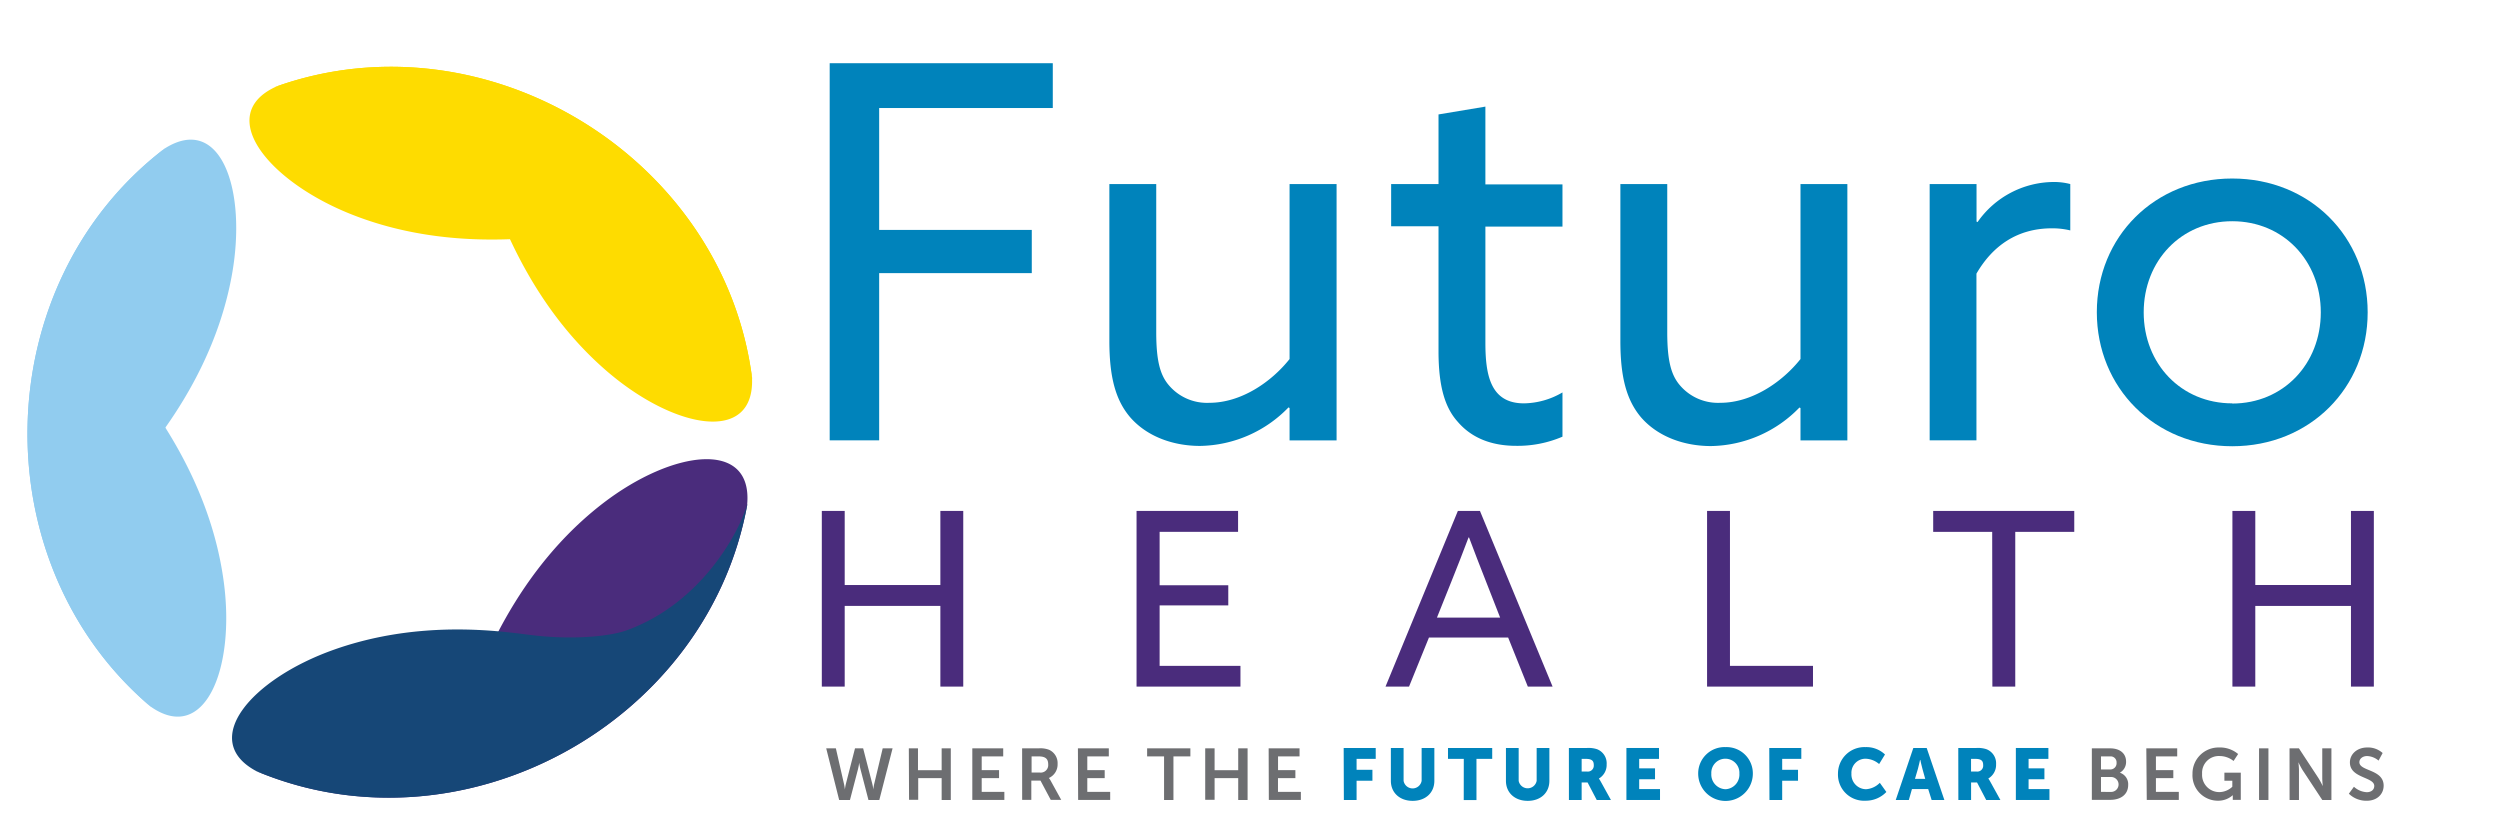 <svg xmlns="http://www.w3.org/2000/svg" viewBox="0 0 546.17 180.1"><defs><style>.cls-1{isolation:isolate;}.cls-2{fill:#6d6e71;}.cls-3{fill:#0083bb;}.cls-4,.cls-7{fill:#4a2c7c;}.cls-5{fill:#fedc00;}.cls-5,.cls-6,.cls-7,.cls-8{mix-blend-mode:screen;}.cls-6{fill:#91ccef;}.cls-8{fill:#164777;}</style></defs><title>FuturoHealth_</title><g class="cls-1"><g id="Layer_1" data-name="Layer 1"><path class="cls-2" d="M190.58,171.29a9,9,0,0,1,.21,1.19h0a10.45,10.45,0,0,1,.19-1.19l1.86-7.8H195l-2.9,11.28h-2.37L188,168.1a14.16,14.16,0,0,1-.29-1.48h0a12.76,12.76,0,0,1-.28,1.48l-1.74,6.67h-2.36l-2.83-11.28h2.11l1.78,7.8a10.45,10.45,0,0,1,.19,1.19h0a11.62,11.62,0,0,1,.21-1.19l2-7.8h1.78Z"></path><path class="cls-2" d="M198.55,163.49h2v4.78h5.17v-4.78h2v11.28h-2V170H200.6v4.73h-2Z"></path><path class="cls-2" d="M212.42,163.49h6.75v1.76h-4.7v3h3.79V170h-3.79v3h4.95v1.76h-7Z"></path><path class="cls-2" d="M223.3,163.49h3.63a5.23,5.23,0,0,1,2.27.32,3.19,3.19,0,0,1,1.85,3.08,3.24,3.24,0,0,1-1.91,3.08v0a2.69,2.69,0,0,1,.38.56l2.32,4.21h-2.29l-2.24-4.21h-2v4.21h-2Zm3.89,5.29A1.64,1.64,0,0,0,229,167c0-1.08-.46-1.75-2.07-1.75h-1.56v3.53Z"></path><path class="cls-2" d="M235.49,163.49h6.75v1.76h-4.7v3h3.8V170h-3.8v3h5v1.76h-7Z"></path><path class="cls-2" d="M254.31,165.25h-3.7v-1.76h9.45v1.76h-3.7v9.52h-2.05Z"></path><path class="cls-2" d="M263.3,163.49h2.05v4.78h5.16v-4.78h2.05v11.28h-2.05V170h-5.16v4.73H263.3Z"></path><path class="cls-2" d="M277.16,163.49h6.75v1.76h-4.7v3H283V170h-3.8v3h5v1.76h-7Z"></path><path class="cls-3" d="M293.55,163.41h7v2.38h-4.18v2.39h3.46v2.38h-3.46v4.21h-2.78Z"></path><path class="cls-3" d="M303.86,163.41h2.78v7.18a2,2,0,0,0,3.94,0v-7.18h2.78v7.18c0,2.56-1.88,4.37-4.74,4.37s-4.76-1.81-4.76-4.37Z"></path><path class="cls-3" d="M319.79,165.79h-3.45v-2.38H326v2.38h-3.44v9h-2.78Z"></path><path class="cls-3" d="M329,163.41h2.78v7.18a2,2,0,0,0,3.93,0v-7.18h2.78v7.18c0,2.56-1.87,4.37-4.73,4.37s-4.76-1.81-4.76-4.37Z"></path><path class="cls-3" d="M342.75,163.41h3.95a5.89,5.89,0,0,1,2.21.27A3.3,3.3,0,0,1,351,167a3.45,3.45,0,0,1-1.7,3.09v0a6.62,6.62,0,0,1,.43.69l2.21,4h-3.1l-2-3.83h-1.3v3.83h-2.78Zm4,5.15a1.3,1.3,0,0,0,1.44-1.4c0-.86-.32-1.37-1.72-1.37h-.93v2.77Z"></path><path class="cls-3" d="M355.32,163.41h7.12v2.38h-4.33v2.07h3.46v2.38h-3.46v2.15h4.55v2.38h-7.34Z"></path><path class="cls-3" d="M377,163.22a5.74,5.74,0,0,1,5.94,5.8A5.95,5.95,0,0,1,371,169,5.75,5.75,0,0,1,377,163.22Zm0,9.2A3.2,3.2,0,0,0,380,169a3.07,3.07,0,1,0-6.13,0A3.21,3.21,0,0,0,377,172.42Z"></path><path class="cls-3" d="M386.53,163.41h7v2.38h-4.18v2.39h3.46v2.38h-3.46v4.21h-2.78Z"></path><path class="cls-3" d="M407.56,163.22a5.89,5.89,0,0,1,4.25,1.61l-1.28,2.09a4.77,4.77,0,0,0-2.85-1.16,3.07,3.07,0,0,0-3.2,3.24,3.23,3.23,0,0,0,3.2,3.42,4.65,4.65,0,0,0,3-1.4l1.43,2a6.21,6.21,0,0,1-4.57,1.91,5.7,5.7,0,0,1-6-5.89A5.78,5.78,0,0,1,407.56,163.22Z"></path><path class="cls-3" d="M421.25,172.39H417.7l-.68,2.38h-2.86L418,163.41h2.92l3.86,11.36H422ZM419.47,166s-.26,1.24-.46,1.95l-.65,2.21h2.24L420,168c-.21-.71-.46-1.95-.46-1.95Z"></path><path class="cls-3" d="M427.82,163.41h3.95a5.89,5.89,0,0,1,2.21.27,3.3,3.3,0,0,1,2.1,3.31,3.45,3.45,0,0,1-1.7,3.09v0a6.62,6.62,0,0,1,.43.69l2.21,4h-3.1l-2-3.83h-1.3v3.83h-2.78Zm4,5.15a1.29,1.29,0,0,0,1.44-1.4c0-.86-.32-1.37-1.71-1.37h-.94v2.77Z"></path><path class="cls-3" d="M440.4,163.41h7.11v2.38h-4.33v2.07h3.46v2.38h-3.46v2.15h4.56v2.38H440.4Z"></path><path class="cls-2" d="M457,163.49h4c2,0,3.48,1,3.48,2.91a2.67,2.67,0,0,1-1.36,2.41v0a2.64,2.64,0,0,1,1.82,2.66c0,2.25-1.81,3.27-3.89,3.27H457Zm4,4.61a1.35,1.35,0,0,0,1.4-1.45,1.3,1.3,0,0,0-1.43-1.4H459v2.85Zm.21,4.91a1.63,1.63,0,1,0,0-3.26H459V173Z"></path><path class="cls-2" d="M468.9,163.49h6.75v1.76H471v3h3.8V170H471v3h5v1.76h-7Z"></path><path class="cls-2" d="M484.77,163.3a6.14,6.14,0,0,1,4.19,1.43l-1,1.52a4.88,4.88,0,0,0-3-1.08,3.66,3.66,0,0,0-3.87,3.88,3.76,3.76,0,0,0,3.78,4,4.22,4.22,0,0,0,2.82-1.17v-1.32h-1.73v-1.76h3.58v5.94h-1.75v-.54c0-.24,0-.48,0-.48h0a4.76,4.76,0,0,1-3.27,1.21,5.55,5.55,0,0,1-5.53-5.85A5.69,5.69,0,0,1,484.77,163.3Z"></path><path class="cls-2" d="M493.53,163.49h2.05v11.28h-2.05Z"></path><path class="cls-2" d="M500.19,163.49h2.05l4.27,6.51a16.9,16.9,0,0,1,.94,1.75h0s-.11-1.08-.11-1.75v-6.51h2v11.28h-2l-4.28-6.5a16,16,0,0,1-.93-1.75h0s.12,1.08.12,1.75v6.5h-2.05Z"></path><path class="cls-2" d="M514.26,171.88a4.51,4.51,0,0,0,2.81,1.19c.86,0,1.63-.45,1.63-1.37,0-2-5.32-1.66-5.32-5.13,0-1.87,1.62-3.27,3.78-3.27a4.78,4.78,0,0,1,3.37,1.21l-.89,1.66a4.12,4.12,0,0,0-2.49-1c-.95,0-1.7.56-1.7,1.35,0,2,5.3,1.51,5.3,5.12,0,1.79-1.36,3.3-3.71,3.3a5.45,5.45,0,0,1-3.89-1.54Z"></path><path class="cls-4" d="M179.54,111.62h5v16.19h20.9V111.62h5V150h-5V132.37h-20.9V150h-5Z"></path><path class="cls-4" d="M248.3,111.62h22.18v4.57H253.34v11.67h15v4.4h-15v13.21H271V150H248.3Z"></path><path class="cls-4" d="M318.5,111.62h4.82L339.19,150h-5.41l-4.3-10.72h-17.3L307.83,150h-5.14Zm-4.57,23.3h13.8l-3.13-8c-1.22-3.08-2.49-6.37-3.66-9.5h-.11c-1.17,3.13-2.44,6.37-3.76,9.66Z"></path><path class="cls-4" d="M372.94,111.62h5v33.85h18.14V150H372.94Z"></path><path class="cls-4" d="M435.23,116.19H422.34v-4.57h30.82v4.57H440.27V150h-5Z"></path><path class="cls-4" d="M487.71,111.62h5v16.19h20.9V111.62h5V150h-5V132.37h-20.9V150h-5Z"></path><path class="cls-3" d="M181.26,13.81H230V23.6H192.07V50.23h33.34v9.44H192.07V96.2H181.26Z"></path><path class="cls-3" d="M242.36,74.46V40.21H252.6V72.53c0,6.14.8,9.33,2.73,11.6A10.92,10.92,0,0,0,264.21,88c6.94,0,13.54-4.55,17.52-9.56V40.21H292v56H281.73V89.14L281.5,89a27.42,27.42,0,0,1-19.34,8.42c-5.69,0-11.49-1.94-15.25-6.26C243.73,87.43,242.36,82.43,242.36,74.46Z"></path><path class="cls-3" d="M314.27,76.74V49.43H303.92V40.21h10.35V25l10.24-1.71v17h16.84v9.22H324.51V74.8c0,6.94,1,13.32,8.42,13.32a17,17,0,0,0,8.42-2.39V95.4a24.84,24.84,0,0,1-10.12,2c-4.1,0-9.11-1-12.75-5.24C315.75,89.14,314.27,84.59,314.27,76.74Z"></path><path class="cls-3" d="M354,74.46V40.21h10.24V72.53c0,6.14.8,9.33,2.73,11.6A10.92,10.92,0,0,0,375.83,88c6.94,0,13.54-4.55,17.52-9.56V40.21h10.24v56H393.35V89.14l-.23-.11a27.42,27.42,0,0,1-19.34,8.42c-5.69,0-11.49-1.94-15.25-6.26C355.35,87.43,354,82.43,354,74.46Z"></path><path class="cls-3" d="M421.57,40.21h10.24v8.2l.22.11a20.42,20.42,0,0,1,16.62-8.76,13.89,13.89,0,0,1,3.64.45V50.34a16.56,16.56,0,0,0-4-.46c-7.63,0-13,3.87-16.5,9.9V96.2H421.57Z"></path><path class="cls-3" d="M487.67,39c17,0,29.59,12.75,29.59,29.24s-12.63,29.25-29.59,29.25S458.09,84.7,458.09,68.2,470.72,39,487.67,39Zm0,49.16c11.16,0,19.35-8.65,19.35-19.92s-8.19-19.91-19.35-19.91-19.34,8.65-19.34,19.91S476.52,88.12,487.67,88.12Z"></path><path class="cls-5" d="M164.31,82.75c-1.28-6-8.85-22.18-24.93-28.91-3.61-1.51-11.84-2.79-21.38-2-1.71.14-3.93.31-6.58.42-8.72.32-22-.19-35.58-5.81C57.93,39,47.33,25,60.16,19a1.24,1.24,0,0,1,.23-.11C106.07,2.65,158,34.24,164.3,82.5A2.36,2.36,0,0,1,164.31,82.75Z"></path><path class="cls-5" d="M132.78,81.26c-11.19-9.56-17.69-21.13-21.36-29-1.12-2.42-2-4.48-2.64-6.06-3.67-8.83-8.56-15.58-11.55-18.11C83.94,16.8,66.12,17.4,60.16,19a1.24,1.24,0,0,1,.23-.11C106.07,2.65,158,34.24,164.3,82.5a2.36,2.36,0,0,1,0,.25C164.76,96.91,147.51,93.84,132.78,81.26Z"></path><path class="cls-6" d="M36.13,32.35C31.54,36.48,21.35,51.11,23.56,68.4c.5,3.88,3.5,11.65,8.92,19.54,1,1.41,2.23,3.25,3.65,5.49,4.64,7.39,10.82,19.12,12.76,33.72,2.56,19.2-4.25,35.37-15.89,27.28a1.15,1.15,0,0,1-.2-.15C-4.12,122.84-2.72,62.1,35.92,32.49Z"></path><path class="cls-6" d="M50.6,60.41c-2.68,14.47-9.45,25.88-14.47,33-1.53,2.17-2.88,3.95-3.92,5.31C26.39,106.33,23,114,22.29,117.8,19.2,134.94,28.63,150.07,33,154.43a1.15,1.15,0,0,1-.2-.15C-4.12,122.84-2.72,62.1,35.92,32.49l.21-.14C48.16,24.88,54.13,41.36,50.6,60.41Z"></path><path class="cls-7" d="M56,168.48c5.87,1.91,23.64,3.42,37.5-7.14,3.12-2.37,8.34-8.86,12.46-17.5.74-1.54,1.7-3.55,2.93-5.9C112.93,130.23,120,119,131.67,110c15.36-11.82,32.76-14,31.57.12a1.19,1.19,0,0,1,0,.25c-8.77,47.69-62.08,76.85-107,58.19A1,1,0,0,1,56,168.48Z"></path><path class="cls-8" d="M73,141.92c13.88-4.91,27.14-4.76,35.83-4,2.65.24,4.87.52,6.57.74,9.48,1.24,17.77.38,21.46-.94,16.38-5.89,24.77-21.63,26.36-27.59a1.19,1.19,0,0,1,0,.25c-8.77,47.69-62.08,76.85-107,58.19a1,1,0,0,1-.23-.11C43.47,161.79,54.76,148.38,73,141.92Z"></path></g></g></svg>